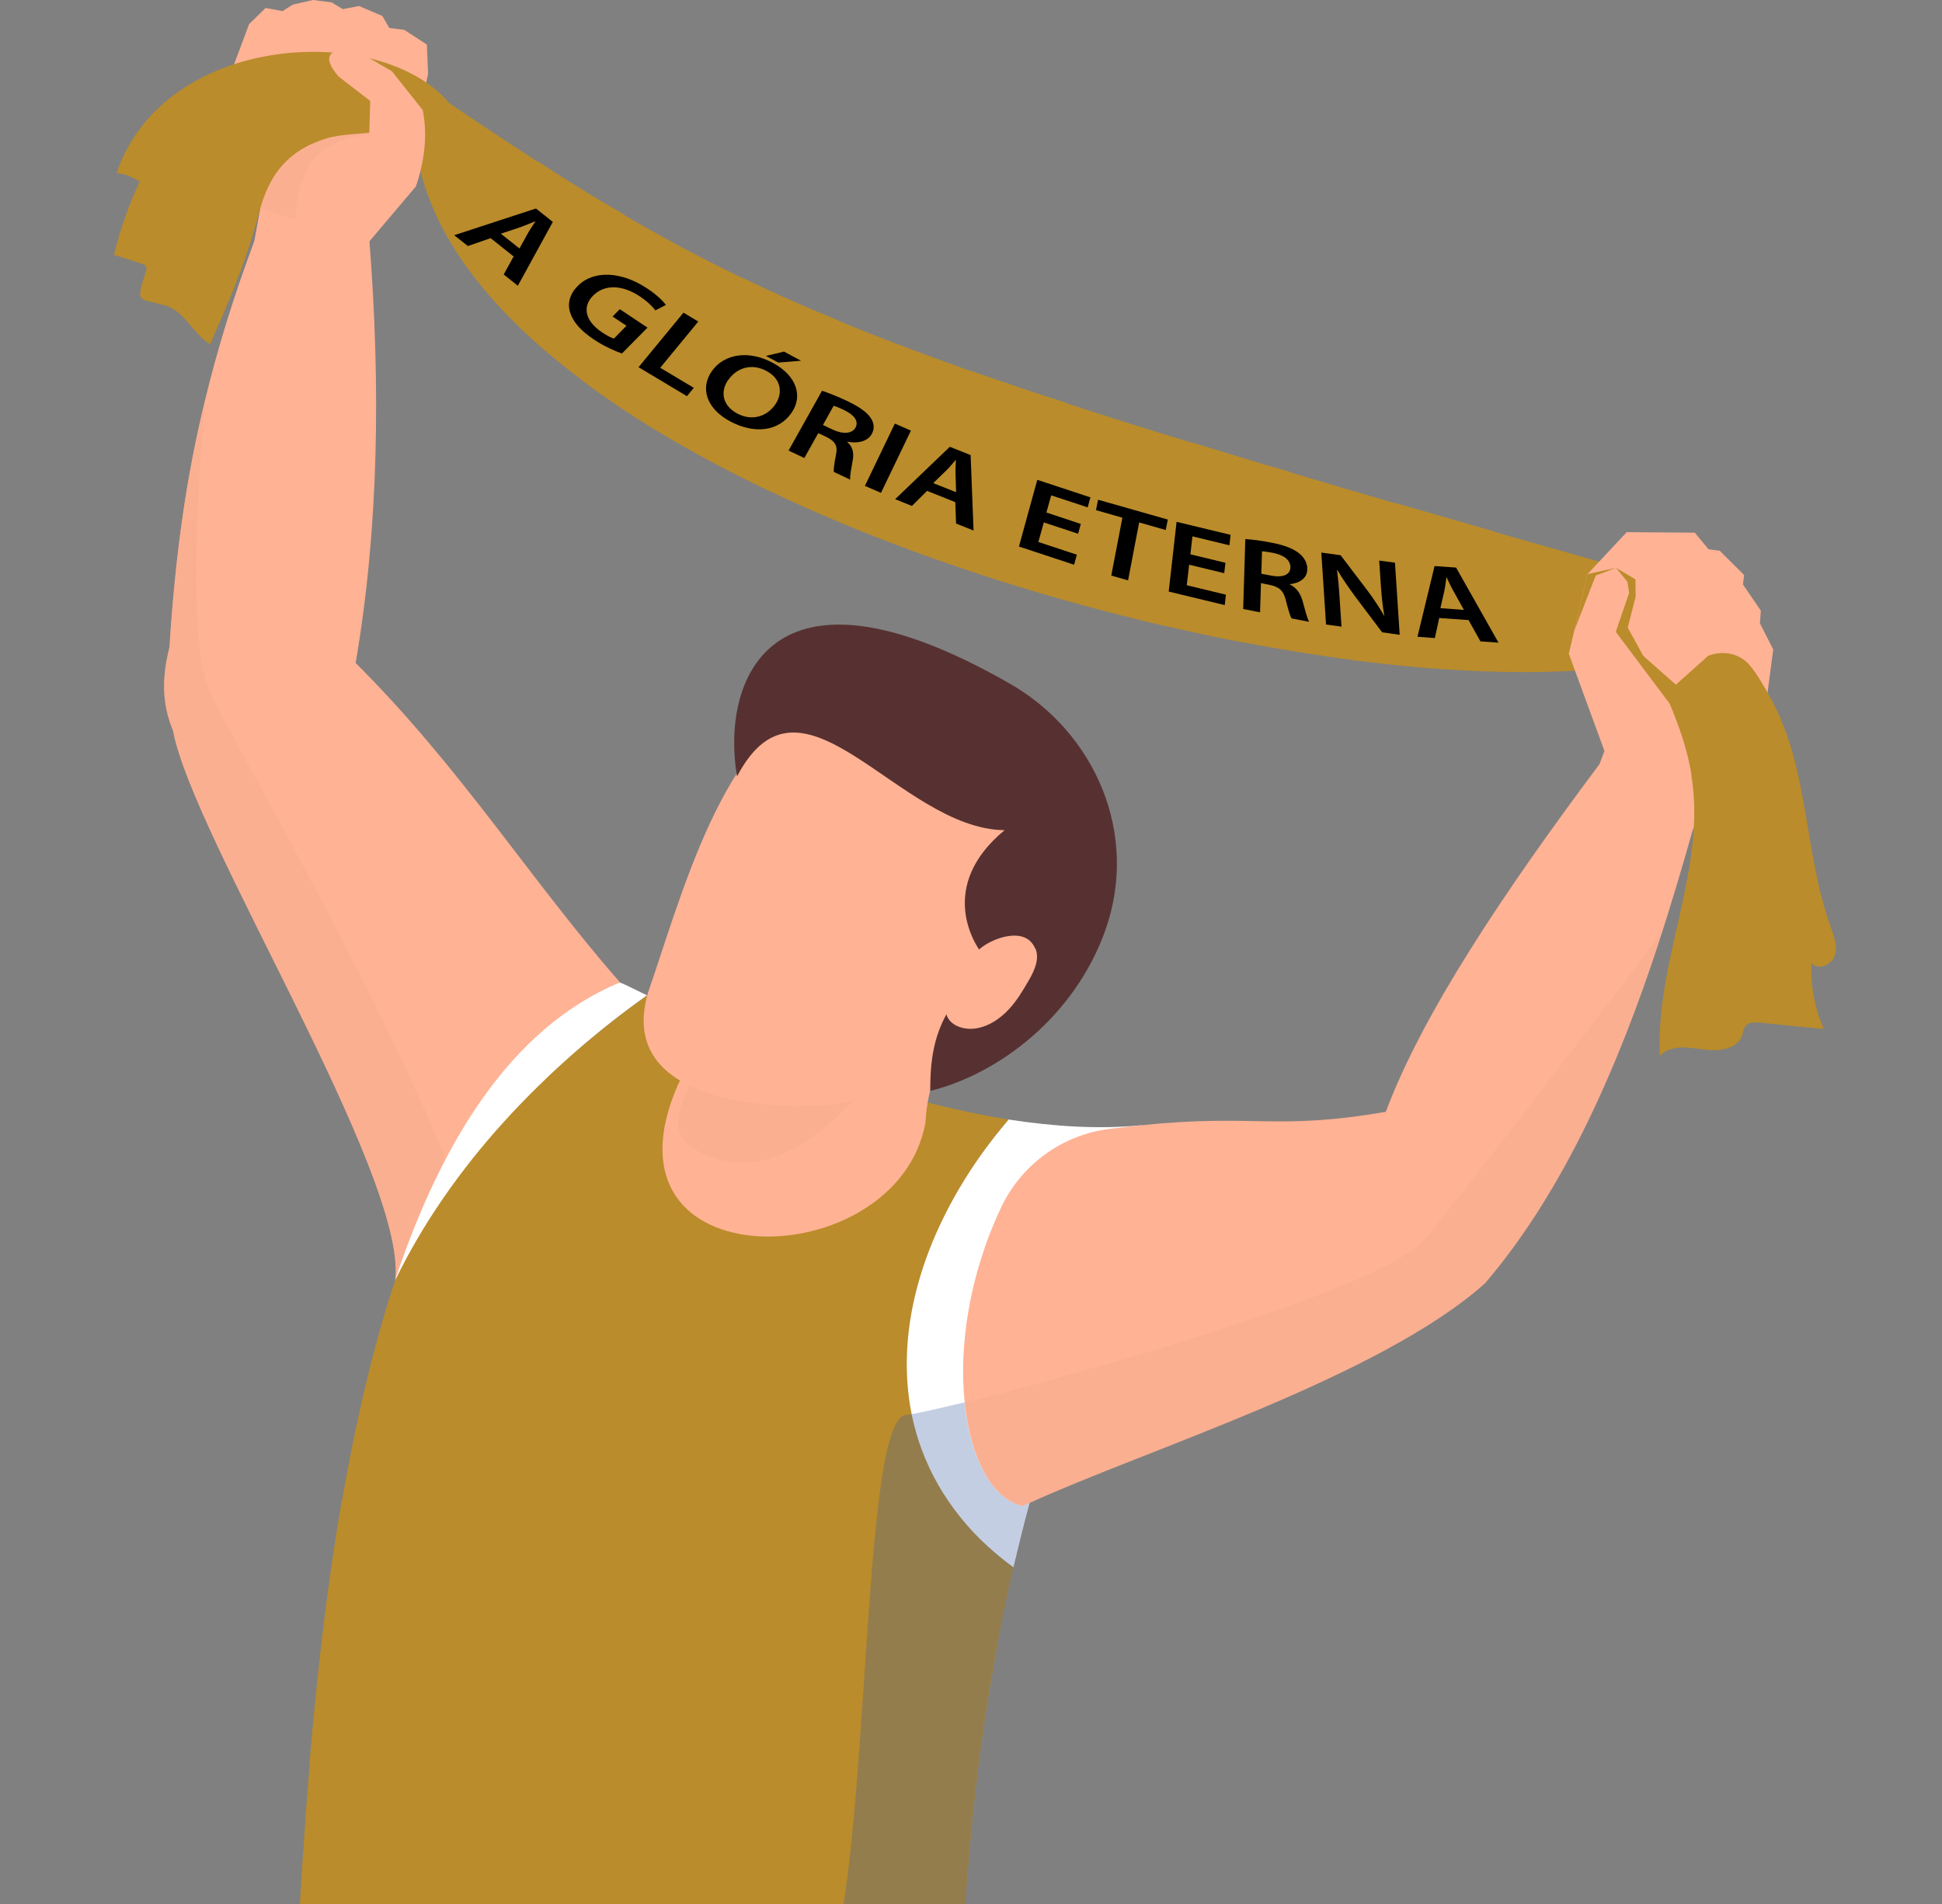 <svg width="51" height="50" viewBox="0 0 51 50" fill="none" xmlns="http://www.w3.org/2000/svg">
<rect x="0" y="0" width="51" height="50" fill="#808080" stroke="none"/>
<g clip-path="url(#clip0_110_928)">
<g clip-path="url(#clip1_110_928)">
<path d="M6.154 1.67L6.18 2.322L6.396 2.474L6.313 3.796L6.835 5.466L6.421 7.75L7.452 8.028L8.164 7.105L8.673 6.447L10.886 3.574L11.242 1.942L11.21 1.17L10.618 0.784L10.224 0.734L10.04 0.418L9.429 0.158L9.003 0.24L8.711 0.063L8.221 0L7.693 0.12L7.42 0.291L6.975 0.209L6.542 0.633L6.154 1.67Z" fill="#FFB294"/>
<g style="mix-blend-mode:multiply" opacity="0.5">
<path d="M6.396 2.474L6.313 3.796L6.835 5.466L8.151 5.89L8.164 7.105L8.17 8.351L8.672 6.447L9.258 4.201L10.46 3.802L10.746 1.98L10.021 1.715L9.366 1.708L8.946 2.796L8.348 2.917L8.107 3.049L7.362 2.955L7.178 2.689L6.396 2.474Z" fill="#F7AB8D"/>
</g>
<path d="M9.436 8.288C9.448 8.206 9.696 6.339 9.696 6.339L10.917 4.897C11.172 4.169 11.223 3.499 11.102 2.891L10.294 1.873L9.372 1.335C8.533 1.215 8.488 1.556 8.895 2.012L9.722 2.651L9.696 3.556C9.696 3.556 8.838 3.537 8.24 4.188C7.82 4.644 7.744 5.801 7.744 5.801L7.445 8.022L9.429 8.288H9.436Z" fill="#FFB294"/>
<path d="M16.278 25.8L12.068 31.361L10.383 33.594C10.669 30.829 5.06 21.972 4.545 19.188C4.304 18.606 4.208 17.936 4.45 17.006C4.603 14.576 4.889 12.539 5.385 10.508C5.715 9.142 6.135 7.788 6.676 6.339C8.113 6.731 9.703 6.339 9.703 6.339C9.995 10.129 9.951 13.842 9.34 17.411C12.1 20.156 13.951 23.142 16.278 25.793V25.8Z" fill="#FFB294"/>
<path d="M6.733 5.839C6.434 6.94 5.976 7.997 5.518 9.041C5.067 8.762 4.838 8.155 4.323 8.016C3.623 7.826 3.56 7.971 3.827 7.143C3.871 7.016 3.846 6.965 3.712 6.921C3.471 6.845 3.235 6.769 2.994 6.693C3.153 6.029 3.382 5.384 3.668 4.77C3.49 4.65 3.28 4.568 3.064 4.542C4.304 0.867 9.963 0.557 11.782 2.689C10.612 3.707 9.378 3.378 8.545 3.644C7.14 4.081 6.917 5.175 6.733 5.839Z" fill="#BA8C2B"/>
<g style="mix-blend-mode:multiply" opacity="0.5">
<path d="M12.068 31.361L10.383 33.594C10.669 30.829 5.06 21.972 4.545 19.188C4.304 18.606 4.208 17.936 4.45 17.006C4.603 14.576 4.889 12.539 5.385 10.508C5.188 12.767 4.921 16.974 5.525 18.214C6.224 19.65 10.409 26.85 12.068 31.361Z" fill="#F7AB8D"/>
</g>
<path d="M43.833 15.266L42.453 17.518C41.232 17.664 39.808 17.689 38.243 17.594C37.391 17.55 36.507 17.461 35.585 17.341C34.606 17.215 33.595 17.05 32.564 16.854C31.706 16.689 30.835 16.493 29.951 16.285C28.806 16.006 27.655 15.69 26.504 15.329C25.639 15.057 24.781 14.766 23.935 14.456C22.657 13.988 21.417 13.469 20.246 12.912C19.375 12.501 18.549 12.065 17.76 11.616C16.774 11.046 15.858 10.445 15.051 9.806C14.148 9.11 13.359 8.376 12.717 7.604C11.661 6.346 11.013 4.992 10.886 3.581L10.746 1.993C11.979 2.834 13.086 3.581 14.129 4.251C14.905 4.758 15.642 5.213 16.386 5.643C17.404 6.238 18.428 6.788 19.509 7.307C20.291 7.687 21.099 8.047 21.983 8.408C23.044 8.851 24.196 9.281 25.486 9.743C26.288 10.021 27.134 10.312 28.049 10.603C29.06 10.932 30.148 11.28 31.331 11.634C32.151 11.888 33.003 12.147 33.919 12.413C34.784 12.672 35.7 12.944 36.666 13.223C37.486 13.463 38.345 13.703 39.235 13.963C40.666 14.374 42.192 14.804 43.833 15.266Z" fill="#BA8C2B"/>
<path d="M29.957 29.558C29.722 31.456 28.927 33.448 28.043 36.105C27.712 37.118 27.363 38.225 27.038 39.465C26.892 40.009 26.752 40.572 26.612 41.16C26.37 40.99 26.154 40.8 25.944 40.616C24.742 39.56 24.056 38.383 23.789 37.156C23.261 34.771 24.291 32.177 26.122 29.842C26.243 29.69 26.364 29.545 26.485 29.399C27.674 29.583 28.857 29.659 29.963 29.551L29.957 29.558Z" fill="white"/>
<path d="M16.997 26.141C16.596 25.945 16.342 25.819 16.278 25.8C13.455 26.976 11.604 29.924 10.364 33.651C11.839 30.595 14.44 27.944 16.991 26.141H16.997Z" fill="white"/>
<path d="M26.612 41.16C26.466 41.78 26.332 42.438 26.205 43.128C25.849 44.969 25.563 47.05 25.391 49.429C25.188 52.251 25.137 55.496 25.34 59.254C23.591 59.084 21.792 59.153 19.986 59.235C15.363 59.457 10.79 59.741 7.56 56.059C7.712 53.345 7.833 49.923 8.132 46.342C8.323 44.045 8.59 41.692 8.978 39.427C9.334 37.39 9.779 35.429 10.37 33.645C11.846 30.589 14.3 28.064 17.003 26.135C18.593 26.913 22.568 28.779 26.485 29.399C26.364 29.545 26.243 29.69 26.122 29.842C24.265 32.24 23.483 34.846 23.941 37.137C24.202 38.427 24.863 39.617 25.944 40.616C26.148 40.8 26.37 40.99 26.612 41.16Z" fill="#BA8C2B"/>
<path d="M24.304 29.475C24.38 28.058 25.111 27.084 25.111 27.084C25.983 26.034 27.509 24.895 26.917 24.838C25.353 24.686 19.941 26.508 18.383 26.388C18.44 26.47 18.752 26.957 18.491 27.641C18.224 28.33 18.161 27.716 17.811 28.469C15.502 33.708 23.566 33.55 24.304 29.482V29.475Z" fill="#FFB294"/>
<g style="mix-blend-mode:multiply" opacity="0.5">
<path d="M18.688 30.386C21.283 31.354 23.63 27.229 23.687 27.267C22.002 26.945 20.119 26.742 18.383 26.394C18.44 26.47 18.752 26.957 18.491 27.641C18.008 28.893 17.143 29.823 18.688 30.393V30.386Z" fill="#F7AB8D"/>
</g>
<path d="M24.399 27.318C24.399 27.318 23.286 28.621 22.294 28.931C21.582 29.153 16.049 29.393 17.016 26.072C17.893 23.554 18.975 19.309 21.506 18.341C22.93 17.797 24.94 17.721 26.523 18.897C28.107 20.068 29.111 21.694 28.424 23.636C26.733 28.4 24.399 27.318 24.399 27.318Z" fill="#FFB294"/>
<path d="M24.431 28.646C24.418 26.951 24.921 26.502 25.849 25.116C25.576 24.819 24.603 23.269 26.383 21.801C23.604 21.776 21.054 17.145 19.356 20.39C18.936 17.955 20.126 14.285 26.523 17.955C28.742 19.226 29.938 21.884 29.022 24.446C28.227 26.66 26.281 28.185 24.437 28.646H24.431Z" fill="#573131"/>
<path d="M27.191 24.907C27.305 25.173 27.172 25.477 27.026 25.73C26.866 26.008 26.701 26.287 26.479 26.521C26.256 26.755 25.976 26.945 25.658 27.002C25.359 27.058 24.991 26.964 24.87 26.685C24.781 26.47 24.857 26.223 24.952 26.015C25.149 25.597 25.461 25.085 25.855 24.825C26.224 24.585 26.956 24.363 27.184 24.907H27.191Z" fill="#FFB294"/>
<path d="M43.674 23.358L44.717 21.257L46.313 18.986L46.568 17.056L46.218 16.367L46.243 16.038L45.773 15.348L45.804 15.101L45.162 14.462L44.87 14.425L44.507 13.988L42.72 13.975L41.69 15.076L41.2 17.17L42.135 19.72L41.092 22.503L43.674 23.358Z" fill="#FFB294"/>
<path d="M45.811 17.341L44.87 17.215L44.011 17.98L42.434 16.588L43.973 18.638L44.469 19.834L45.633 18.657L45.811 17.341Z" fill="#BA8C2B"/>
<path d="M43.833 18.454L42.434 16.588L42.784 15.57L42.739 15.279L42.44 14.912L41.906 15.114L41.347 16.55L41.69 15.076L42.44 14.912L42.949 15.215L42.956 15.665L42.746 16.481L43.833 18.454Z" fill="#BA8C2B"/>
<path d="M44.469 21.744C44.196 22.706 43.903 23.712 43.572 24.718C42.517 27.938 41.092 31.253 38.994 33.701C36.227 36.169 30.129 38.054 27.038 39.465C26.981 39.49 26.917 39.516 26.866 39.547C26.059 39.376 25.486 38.301 25.334 36.827C25.181 35.359 25.448 33.486 26.3 31.69C26.835 30.57 27.909 29.798 29.137 29.646C29.429 29.608 29.703 29.583 29.957 29.551C32.99 29.241 33.474 29.697 36.393 29.197C37.353 26.635 39.464 23.465 41.995 20.08C43.248 21.352 44.469 21.738 44.469 21.738V21.744Z" fill="#FFB294"/>
<path d="M44.418 20.365C44.825 22.814 43.464 25.249 43.592 27.729C43.852 27.432 44.323 27.501 44.711 27.558C45.105 27.615 45.607 27.571 45.747 27.204C45.779 27.116 45.785 27.008 45.849 26.938C45.938 26.837 46.091 26.843 46.224 26.856C46.784 26.913 47.337 26.97 47.897 27.021C47.655 26.477 47.547 25.882 47.572 25.287C47.731 25.496 48.1 25.344 48.183 25.097C48.266 24.851 48.164 24.585 48.075 24.338C47.375 22.396 47.509 20.182 46.517 18.366C46.37 18.1 46.059 17.524 45.817 17.341C45.582 17.164 45.258 17.082 44.876 17.215C44.539 17.512 44.037 18.132 43.84 18.454C44.138 19.182 44.31 19.688 44.425 20.359L44.418 20.365Z" fill="#BA8C2B"/>
<path d="M9.436 8.288C9.448 8.206 9.696 6.339 9.696 6.339L10.917 4.897C11.172 4.169 11.223 3.499 11.102 2.891L10.294 1.873L9.372 1.335C8.533 1.215 8.488 1.556 8.895 2.012L9.722 2.651L9.696 3.556C9.696 3.556 8.838 3.537 8.24 4.188C7.82 4.644 7.744 5.801 7.744 5.801L7.445 8.022L9.429 8.288H9.436Z" fill="#FFB294"/>
<path d="M15.051 9.8C15.159 8.332 15.63 6.896 16.393 5.637C15.649 5.207 14.905 4.751 14.135 4.245C13.499 5.289 13.022 6.421 12.723 7.598L15.057 9.8H15.051Z" fill="#BA8C2B"/>
<path d="M21.989 8.402C21.048 9.737 20.437 11.306 20.253 12.912C19.382 12.501 18.555 12.065 17.766 11.616C18.065 10.085 18.663 8.61 19.521 7.307C20.304 7.687 21.111 8.047 21.995 8.408L21.989 8.402Z" fill="#BA8C2B"/>
<path d="M28.056 10.597C27.248 12.065 26.714 13.684 26.51 15.329C25.645 15.057 24.787 14.766 23.941 14.456C24.202 12.811 24.73 11.217 25.493 9.737C26.294 10.015 27.14 10.306 28.056 10.597Z" fill="#BA8C2B"/>
<path d="M33.919 12.406C33.219 13.798 32.762 15.31 32.564 16.854C31.706 16.689 30.835 16.493 29.951 16.285C30.173 14.671 30.644 13.102 31.331 11.628C32.151 11.881 33.003 12.141 33.919 12.406Z" fill="#BA8C2B"/>
<path d="M38.243 17.588C38.421 16.367 38.79 15.152 39.235 13.956C38.345 13.697 37.48 13.45 36.666 13.216C36.183 14.551 35.782 15.93 35.585 17.341L38.243 17.594V17.588Z" fill="#BA8C2B"/>
<path d="M26.205 43.134C25.849 44.975 25.563 47.057 25.391 49.435C19.07 50.625 11.744 49.151 8.126 46.348C8.316 44.052 8.583 41.698 8.971 39.433C12.704 42.04 19.75 44.191 26.205 43.134Z" fill="#BA8C2B"/>
<g style="mix-blend-mode:multiply" opacity="0.3">
<path d="M27.038 39.465C26.892 40.009 26.752 40.572 26.612 41.16C26.466 41.781 26.332 42.438 26.205 43.128C25.849 44.969 25.563 47.05 25.391 49.429C25.188 52.251 25.296 57.989 25.499 61.747C23.75 61.576 21.086 61.911 19.28 61.994C19.89 59.533 21.474 53.225 21.983 50.922C22.835 47.114 22.682 37.314 23.782 37.156C23.827 37.149 23.878 37.143 23.935 37.137C24.202 37.093 24.685 36.979 25.328 36.827C25.48 38.301 26.052 39.37 26.86 39.547C26.911 39.522 26.975 39.497 27.032 39.465H27.038Z" fill="#3A5A9F"/>
</g>
<g style="mix-blend-mode:multiply" opacity="0.5">
<path d="M43.585 24.572L43.572 24.724C42.517 27.944 41.092 31.259 38.994 33.708C36.227 36.175 30.129 38.06 27.038 39.471C26.981 39.497 26.917 39.522 26.866 39.553C26.059 39.383 25.486 38.307 25.334 36.833C26.072 36.65 27.013 36.403 28.043 36.112C31.744 35.087 36.59 33.524 37.41 32.55C38.695 31.025 43.579 24.572 43.579 24.572H43.585Z" fill="#F7AB8D"/>
</g>
</g>
<g clip-path="url(#clip2_110_928)">
<path d="M12.885 6.254L12.287 6.461L11.928 6.177L14.075 5.475L14.518 5.828L13.599 7.504L13.228 7.208L13.489 6.735L12.885 6.254ZM13.642 6.525L13.87 6.114C13.926 6.013 14.001 5.908 14.06 5.815L14.054 5.813C13.94 5.857 13.802 5.917 13.677 5.962L13.152 6.137L13.642 6.525Z" fill="black"/>
<path d="M16.335 9.284C16.173 9.228 15.873 9.101 15.599 8.917C15.25 8.685 15.046 8.451 14.97 8.198C14.898 7.961 14.968 7.714 15.171 7.511C15.588 7.087 16.322 7.124 17.004 7.58C17.257 7.748 17.423 7.916 17.488 8.009L17.211 8.151C17.128 8.044 17.016 7.926 16.801 7.782C16.362 7.488 15.886 7.451 15.576 7.763C15.275 8.069 15.382 8.441 15.811 8.728C15.943 8.818 16.059 8.873 16.123 8.891L16.452 8.555L16.087 8.312L16.277 8.119L17.004 8.604L16.333 9.283L16.335 9.284Z" fill="black"/>
<path d="M17.947 8.21L18.338 8.444L17.338 9.658L18.22 10.185L18.04 10.404L16.769 9.643L17.95 8.209L17.947 8.21Z" fill="black"/>
<path d="M20.787 10.841C20.436 11.346 19.789 11.394 19.175 11.066C18.551 10.73 18.384 10.194 18.691 9.751C19.013 9.287 19.665 9.19 20.29 9.526C20.936 9.874 21.086 10.411 20.787 10.841ZM19.124 9.975C18.911 10.282 18.969 10.648 19.357 10.857C19.748 11.068 20.138 10.938 20.358 10.625C20.556 10.341 20.533 9.96 20.131 9.743C19.732 9.527 19.342 9.666 19.127 9.976L19.124 9.975ZM21.036 9.473L20.439 9.521L20.115 9.347L20.589 9.233L21.036 9.473Z" fill="black"/>
<path d="M21.593 10.263C21.76 10.318 22.001 10.415 22.242 10.528C22.57 10.685 22.773 10.826 22.875 10.989C22.96 11.123 22.968 11.266 22.892 11.4C22.778 11.605 22.5 11.648 22.256 11.601L22.253 11.61C22.391 11.729 22.427 11.887 22.397 12.068C22.357 12.3 22.314 12.511 22.328 12.596L21.897 12.392C21.889 12.329 21.909 12.173 21.954 11.945C22.006 11.708 21.935 11.589 21.699 11.473L21.489 11.374L21.123 12.028L20.709 11.832L21.587 10.263L21.593 10.263ZM21.613 11.16L21.859 11.278C22.139 11.411 22.375 11.39 22.464 11.233C22.562 11.059 22.431 10.895 22.16 10.765C22.027 10.701 21.939 10.669 21.893 10.656L21.613 11.158L21.613 11.16Z" fill="black"/>
<path d="M23.922 11.308L23.136 12.943L22.714 12.759L23.5 11.124L23.922 11.308Z" fill="black"/>
<path d="M24.344 12.892L23.949 13.286L23.508 13.109L24.944 11.733L25.49 11.951L25.567 13.932L25.108 13.748L25.088 13.187L24.342 12.889L24.344 12.892ZM25.109 12.928L25.094 12.442C25.09 12.322 25.098 12.191 25.104 12.08L25.099 12.078C25.025 12.162 24.942 12.264 24.859 12.347L24.508 12.687L25.11 12.926L25.109 12.928Z" fill="black"/>
<path d="M28.316 14.018L27.412 13.719L27.269 14.233L28.28 14.567L28.207 14.83L26.759 14.352L27.241 12.601L28.636 13.061L28.564 13.324L27.606 13.008L27.48 13.459L28.384 13.759L28.312 14.02L28.316 14.018Z" fill="black"/>
<path d="M29.475 13.595L28.783 13.397L28.837 13.123L30.668 13.644L30.614 13.919L29.916 13.719L29.625 15.241L29.184 15.115L29.476 13.593L29.475 13.595Z" fill="black"/>
<path d="M32.149 15.052L31.229 14.83L31.166 15.369L32.194 15.616L32.164 15.89L30.692 15.535L30.899 13.704L32.317 14.045L32.287 14.32L31.315 14.085L31.262 14.557L32.182 14.779L32.15 15.05L32.149 15.052Z" fill="black"/>
<path d="M32.707 14.156C32.874 14.166 33.123 14.198 33.382 14.249C33.735 14.317 33.972 14.407 34.133 14.544C34.264 14.656 34.338 14.802 34.331 14.958C34.325 15.199 34.106 15.32 33.873 15.34L33.871 15.346C34.046 15.431 34.148 15.582 34.205 15.772C34.273 16.02 34.331 16.248 34.38 16.329L33.918 16.24C33.882 16.178 33.831 16.016 33.77 15.769C33.709 15.512 33.594 15.411 33.339 15.358L33.115 15.313L33.091 16.079L32.648 15.993L32.704 14.155L32.707 14.156ZM33.124 15.067L33.389 15.117C33.689 15.175 33.883 15.091 33.888 14.906C33.894 14.701 33.71 14.572 33.419 14.516C33.278 14.49 33.189 14.479 33.142 14.477L33.124 15.067Z" fill="black"/>
<path d="M34.824 16.404L34.7 14.511L35.207 14.581L35.89 15.48C36.068 15.713 36.223 15.951 36.349 16.171L36.355 16.173C36.311 15.916 36.283 15.669 36.264 15.381L36.22 14.721L36.634 14.777L36.758 16.67L36.297 16.605L35.605 15.686C35.436 15.457 35.257 15.201 35.122 14.971L35.111 14.972C35.146 15.218 35.166 15.469 35.185 15.78L35.23 16.456L34.819 16.399L34.824 16.404Z" fill="black"/>
<path d="M37.797 16.229L37.681 16.756L37.225 16.722L37.674 14.865L38.239 14.905L39.353 16.877L38.879 16.843L38.567 16.284L37.797 16.229ZM38.444 16.015L38.174 15.529C38.106 15.409 38.044 15.276 37.991 15.162L37.985 15.16C37.969 15.271 37.955 15.4 37.932 15.512L37.827 15.971L38.45 16.017L38.444 16.015Z" fill="black"/>
</g>
</g>
<defs>
<clipPath id="clip0_110_928">
<rect width="50" height="50" fill="white" transform="translate(0.8)"/>
</clipPath>
<clipPath id="clip1_110_928">
<rect width="45.208" height="62" fill="white" transform="translate(3)"/>
</clipPath>
<clipPath id="clip2_110_928">
<rect width="29.438" height="3.702" fill="white" transform="translate(12.45 4.841) rotate(21.314)"/>
</clipPath>
</defs>
</svg>

